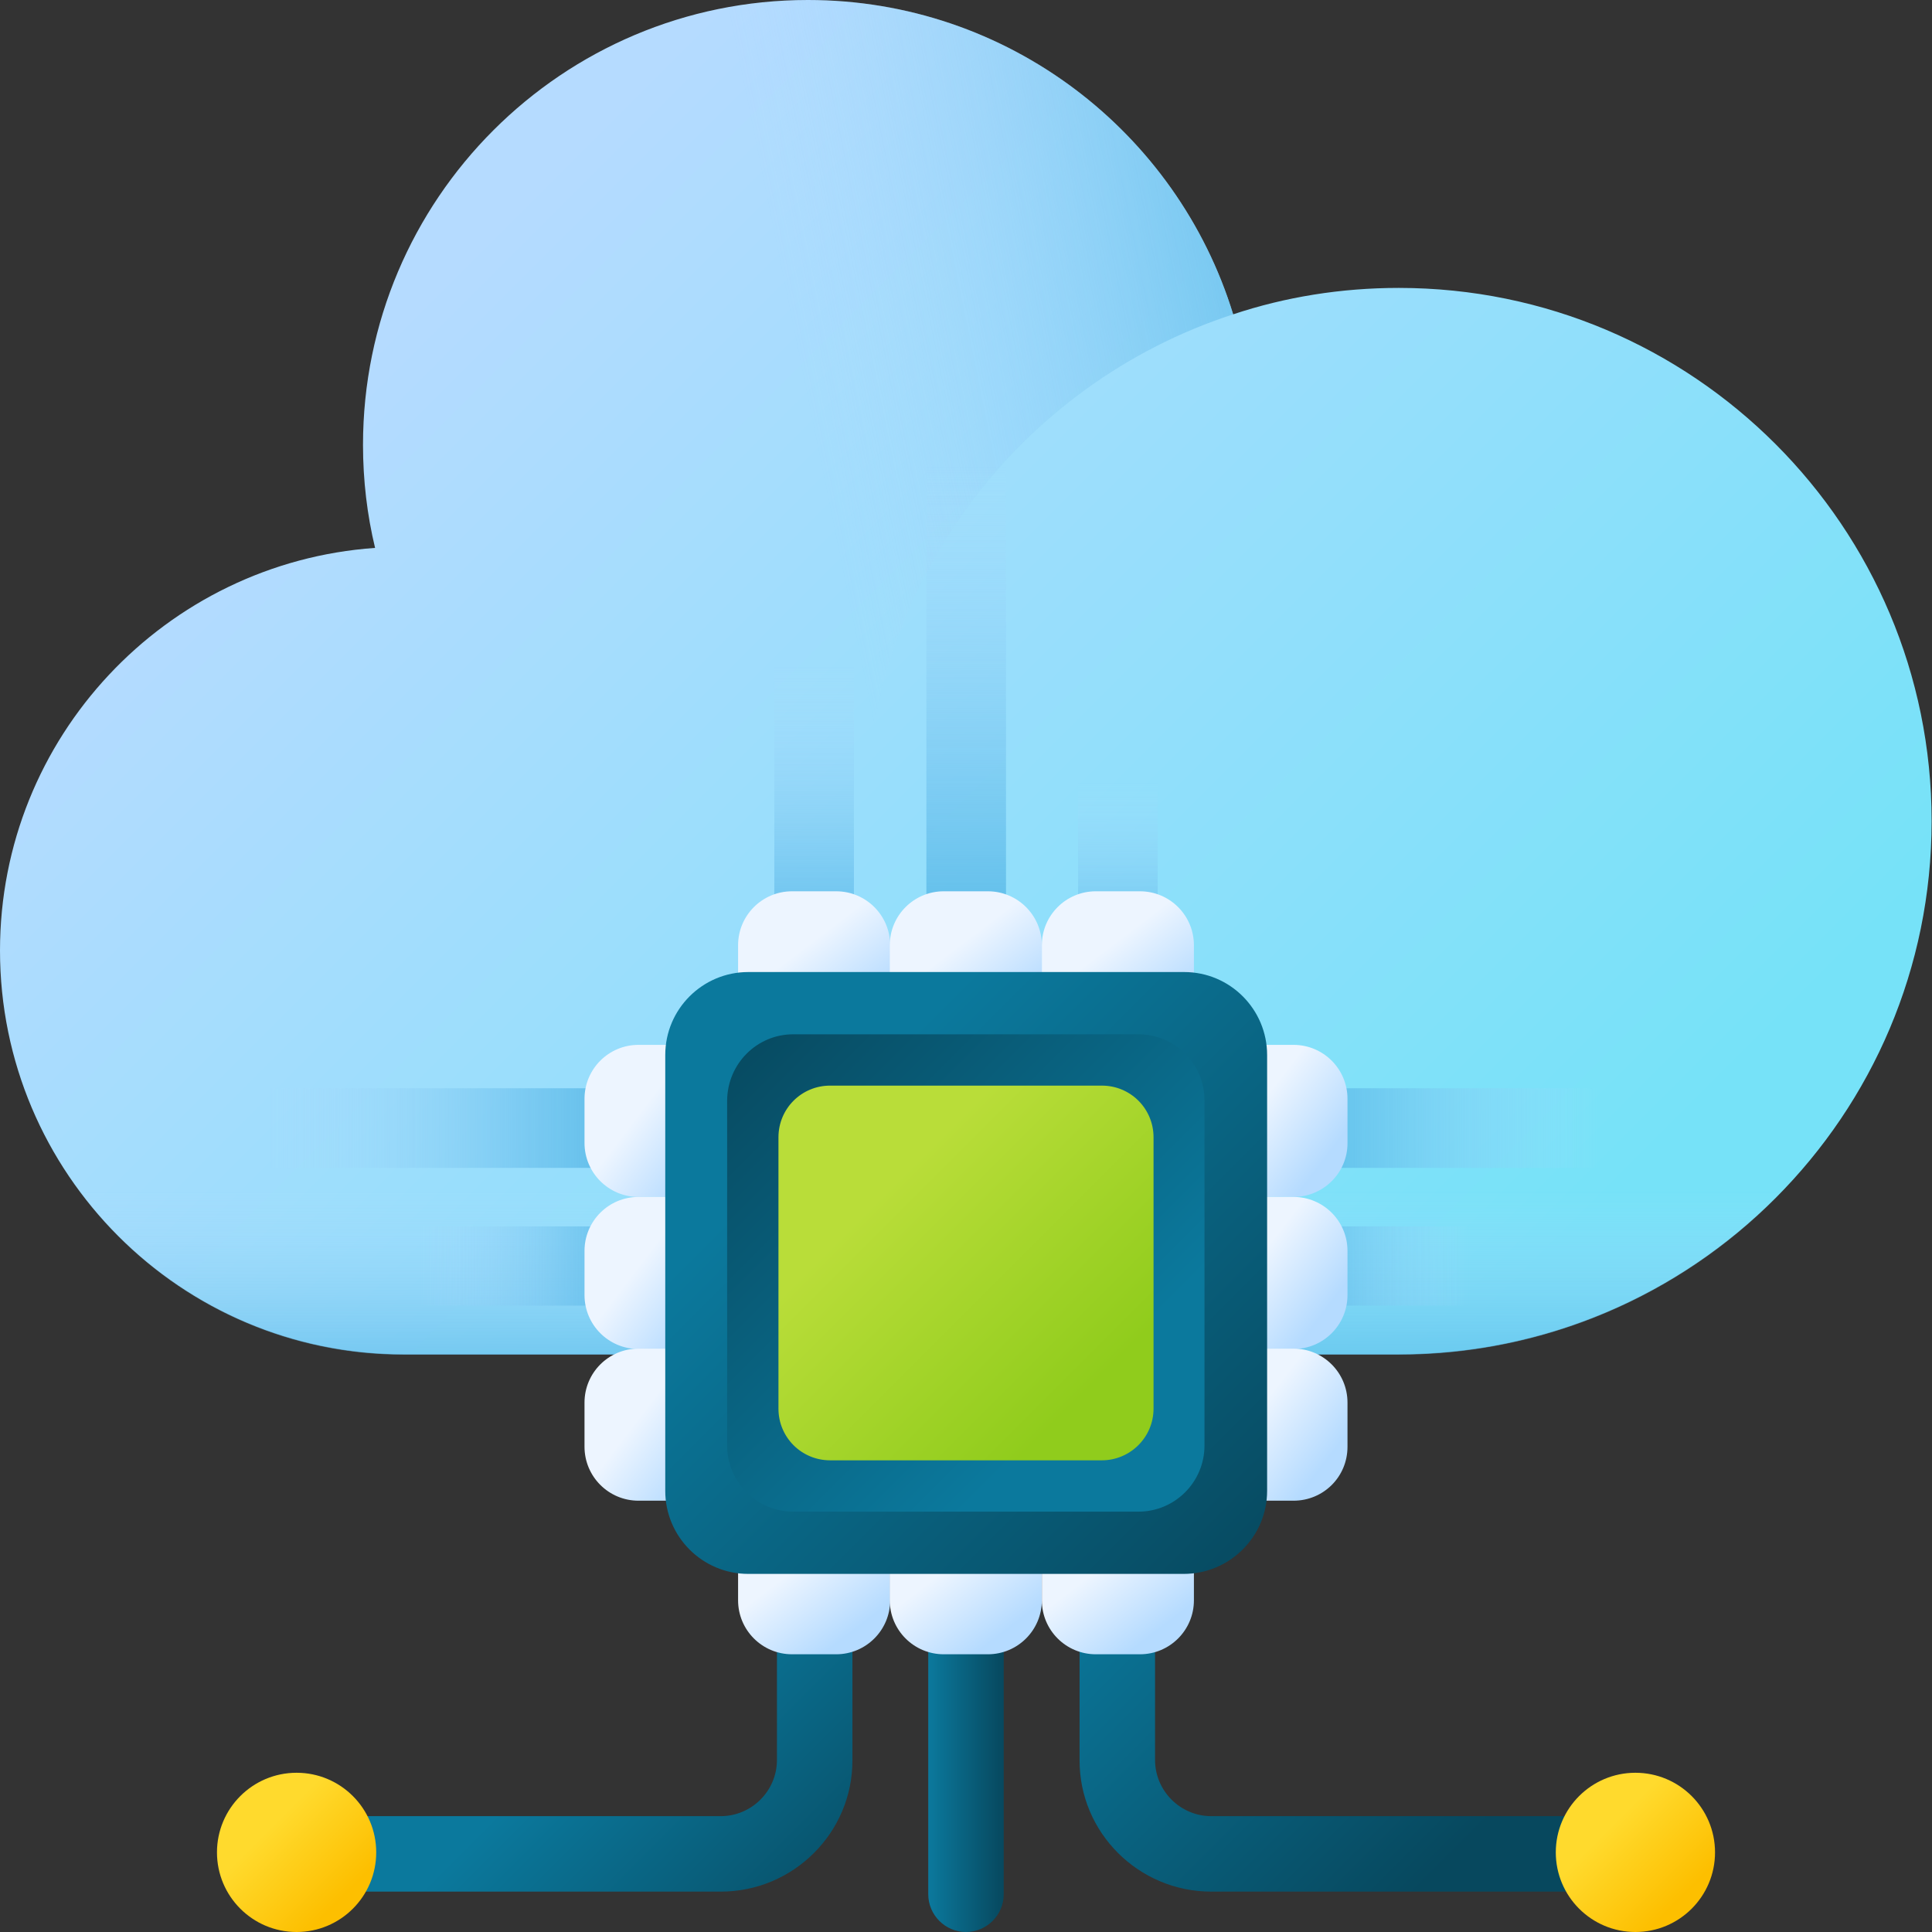 <?xml version="1.0" encoding="utf-8"?>
<!-- Generator: Adobe Illustrator 25.0.1, SVG Export Plug-In . SVG Version: 6.00 Build 0)  -->
<svg version="1.1" id="Capa_1" xmlns:svgjs="http://svgjs.com/svgjs"
	 xmlns="http://www.w3.org/2000/svg" xmlns:xlink="http://www.w3.org/1999/xlink" x="0px" y="0px" viewBox="0 0 512 512"
	 style="enable-background:new 0 0 512 512;" xml:space="preserve">
<rect x="0" y="0" width="512" height="512" fill="#333333" stroke="none"/>
<style type="text/css">
	.st0{fill:url(#SVGID_1_);}
	.st1{fill:url(#SVGID_2_);}
	.st2{fill:url(#SVGID_3_);}
	.st3{fill:url(#SVGID_4_);}
	.st4{fill:url(#SVGID_5_);}
	.st5{fill:url(#SVGID_6_);}
	.st6{fill:url(#SVGID_7_);}
	.st7{fill:url(#SVGID_8_);}
	.st8{fill:url(#SVGID_9_);}
	.st9{fill:url(#SVGID_10_);}
	.st10{fill:url(#SVGID_11_);}
	.st11{fill:url(#SVGID_12_);}
	.st12{fill:url(#SVGID_13_);}
	.st13{fill:url(#SVGID_14_);}
	.st14{fill:url(#SVGID_15_);}
	.st15{fill:url(#SVGID_16_);}
	.st16{fill:url(#SVGID_17_);}
	.st17{fill:url(#SVGID_18_);}
	.st18{fill:url(#SVGID_19_);}
	.st19{fill:url(#SVGID_20_);}
	.st20{fill:url(#SVGID_21_);}
	.st21{fill:url(#SVGID_22_);}
	.st22{fill:url(#SVGID_23_);}
	.st23{fill:url(#SVGID_24_);}
	.st24{fill:url(#SVGID_25_);}
	.st25{fill:url(#SVGID_26_);}
	.st26{fill:url(#SVGID_27_);}
	.st27{fill:url(#SVGID_28_);}
	.st28{fill:url(#SVGID_29_);}
	.st29{fill:url(#SVGID_30_);}
</style>
<g>
	<g>
		<g>
			
				<linearGradient id="SVGID_1_" gradientUnits="userSpaceOnUse" x1="108.61" y1="431.956" x2="384.817" y2="155.75" gradientTransform="matrix(1.004 0 0 -1.004 0.161 514.544)">
				<stop  offset="0" style="stop-color:#B5DBFF"/>
				<stop  offset="1" style="stop-color:#76E2F8"/>
			</linearGradient>
			<path class="st0" d="M370.7,76.3c-15.3,0-30.1,2.4-43.9,7C312,35.1,267.1,0,214.1,0C149,0,96.2,52.8,96.2,117.9
				c0,9.4,1.1,18.6,3.2,27.3C43.9,149.1,0,195.4,0,251.9c0,59.1,47.9,107,107,107h263.6c78.1,0,141.3-63.3,141.3-141.3
				S448.7,76.3,370.7,76.3z"/>
			
				<linearGradient id="SVGID_2_" gradientUnits="userSpaceOnUse" x1="215.145" y1="395.68" x2="392.854" y2="431.814" gradientTransform="matrix(1.004 0 0 -1.004 0.161 514.544)">
				<stop  offset="0" style="stop-color:#B5DBFF;stop-opacity:0"/>
				<stop  offset="0.243" style="stop-color:#93CEF6;stop-opacity:0.243"/>
				<stop  offset="0.576" style="stop-color:#6ABFEC;stop-opacity:0.576"/>
				<stop  offset="0.84" style="stop-color:#51B5E5;stop-opacity:0.84"/>
				<stop  offset="1" style="stop-color:#48B2E3"/>
			</linearGradient>
			<path class="st1" d="M229.3,217.7c0,5.7,0.3,11.4,1,16.9c-5.3,0.7-10.8,1.1-16.3,1.1C149,235.7,96.2,183,96.2,117.9
				C96.2,52.8,149,0,214.1,0c53.1,0,97.9,35.1,112.7,83.3C270.2,101.7,229.3,154.9,229.3,217.7L229.3,217.7z"/>
			
				<linearGradient id="SVGID_3_" gradientUnits="userSpaceOnUse" x1="251.15" y1="198.59" x2="251.15" y2="129.876" gradientTransform="matrix(1.004 0 0 -1.004 0.161 514.544)">
				<stop  offset="0" style="stop-color:#B5DBFF;stop-opacity:0"/>
				<stop  offset="0.243" style="stop-color:#93CEF6;stop-opacity:0.243"/>
				<stop  offset="0.576" style="stop-color:#6ABFEC;stop-opacity:0.576"/>
				<stop  offset="0.84" style="stop-color:#51B5E5;stop-opacity:0.84"/>
				<stop  offset="1" style="stop-color:#48B2E3"/>
			</linearGradient>
			<path class="st2" d="M0.8,265.3C7.4,318.1,52.4,359,107,359h263.6c61.3,0,113.6-39.1,133.1-93.7H0.8z"/>
		</g>
		
			<linearGradient id="SVGID_4_" gradientUnits="userSpaceOnUse" x1="214.737" y1="336.534" x2="214.737" y2="245.528" gradientTransform="matrix(1.004 0 0 -1.004 0.161 514.544)">
			<stop  offset="0" style="stop-color:#B5DBFF;stop-opacity:0"/>
			<stop  offset="0.243" style="stop-color:#93CEF6;stop-opacity:0.243"/>
			<stop  offset="0.576" style="stop-color:#6ABFEC;stop-opacity:0.576"/>
			<stop  offset="0.84" style="stop-color:#51B5E5;stop-opacity:0.84"/>
			<stop  offset="1" style="stop-color:#48B2E3"/>
		</linearGradient>
		<path class="st3" d="M205.2,141.7h21.1v119.5h-21.1V141.7z"/>
		
			<linearGradient id="SVGID_5_" gradientUnits="userSpaceOnUse" x1="254.84" y1="389.279" x2="254.84" y2="241.21" gradientTransform="matrix(1.004 0 0 -1.004 0.161 514.544)">
			<stop  offset="0" style="stop-color:#B5DBFF;stop-opacity:0"/>
			<stop  offset="0.243" style="stop-color:#93CEF6;stop-opacity:0.243"/>
			<stop  offset="0.576" style="stop-color:#6ABFEC;stop-opacity:0.576"/>
			<stop  offset="0.84" style="stop-color:#51B5E5;stop-opacity:0.84"/>
			<stop  offset="1" style="stop-color:#48B2E3"/>
		</linearGradient>
		<path class="st4" d="M245.5,66.8h21.1v194.4h-21.1V66.8z"/>
		
			<linearGradient id="SVGID_6_" gradientUnits="userSpaceOnUse" x1="294.943" y1="305.868" x2="294.943" y2="248.039" gradientTransform="matrix(1.004 0 0 -1.004 0.161 514.544)">
			<stop  offset="0" style="stop-color:#B5DBFF;stop-opacity:0"/>
			<stop  offset="0.243" style="stop-color:#93CEF6;stop-opacity:0.243"/>
			<stop  offset="0.576" style="stop-color:#6ABFEC;stop-opacity:0.576"/>
			<stop  offset="0.84" style="stop-color:#51B5E5;stop-opacity:0.84"/>
			<stop  offset="1" style="stop-color:#48B2E3"/>
		</linearGradient>
		<path class="st5" d="M285.7,185.2h21.1v75.9h-21.1V185.2z"/>
		<g>
			
				<linearGradient id="SVGID_7_" gradientUnits="userSpaceOnUse" x1="-97.135" y1="415.124" x2="-97.135" y2="346.704" gradientTransform="matrix(0 -1.004 -1.004 0 527.907 237.987)">
				<stop  offset="0" style="stop-color:#B5DBFF;stop-opacity:0"/>
				<stop  offset="0.243" style="stop-color:#93CEF6;stop-opacity:0.243"/>
				<stop  offset="0.576" style="stop-color:#6ABFEC;stop-opacity:0.576"/>
				<stop  offset="0.84" style="stop-color:#51B5E5;stop-opacity:0.84"/>
				<stop  offset="1" style="stop-color:#48B2E3"/>
			</linearGradient>
			<path class="st6" d="M174.6,325V346H84.8V325H174.6z"/>
			
				<linearGradient id="SVGID_8_" gradientUnits="userSpaceOnUse" x1="-60.721" y1="454.779" x2="-60.721" y2="343.457" gradientTransform="matrix(0 -1.004 -1.004 0 527.907 237.987)">
				<stop  offset="0" style="stop-color:#B5DBFF;stop-opacity:0"/>
				<stop  offset="0.243" style="stop-color:#93CEF6;stop-opacity:0.243"/>
				<stop  offset="0.576" style="stop-color:#6ABFEC;stop-opacity:0.576"/>
				<stop  offset="0.84" style="stop-color:#51B5E5;stop-opacity:0.84"/>
				<stop  offset="1" style="stop-color:#48B2E3"/>
			</linearGradient>
			<path class="st7" d="M174.6,288.4v21.1H28.5v-21.1H174.6z"/>
		</g>
		<g>
			
				<linearGradient id="SVGID_9_" gradientUnits="userSpaceOnUse" x1="-97.135" y1="284.326" x2="-97.135" y2="226.254" gradientTransform="matrix(0 -1.004 1.004 0 104.207 237.987)">
				<stop  offset="0" style="stop-color:#B5DBFF;stop-opacity:0"/>
				<stop  offset="0.243" style="stop-color:#93CEF6;stop-opacity:0.243"/>
				<stop  offset="0.576" style="stop-color:#6ABFEC;stop-opacity:0.576"/>
				<stop  offset="0.84" style="stop-color:#51B5E5;stop-opacity:0.84"/>
				<stop  offset="1" style="stop-color:#48B2E3"/>
			</linearGradient>
			<path class="st8" d="M335.8,325V346H412V325H335.8z"/>
			
				<linearGradient id="SVGID_10_" gradientUnits="userSpaceOnUse" x1="-60.721" y1="317.984" x2="-60.721" y2="223.498" gradientTransform="matrix(0 -1.004 1.004 0 104.207 237.987)">
				<stop  offset="0" style="stop-color:#B5DBFF;stop-opacity:0"/>
				<stop  offset="0.243" style="stop-color:#93CEF6;stop-opacity:0.243"/>
				<stop  offset="0.576" style="stop-color:#6ABFEC;stop-opacity:0.576"/>
				<stop  offset="0.84" style="stop-color:#51B5E5;stop-opacity:0.84"/>
				<stop  offset="1" style="stop-color:#48B2E3"/>
			</linearGradient>
			<path class="st9" d="M335.8,288.4v21.1h124v-21.1H335.8z"/>
		</g>
		<g>
			<g>
				
					<linearGradient id="SVGID_11_" gradientUnits="userSpaceOnUse" x1="153.341" y1="56.036" x2="219.543" y2="-10.166" gradientTransform="matrix(1.004 0 0 -1.004 0.161 514.544)">
					<stop  offset="0" style="stop-color:#0B799D"/>
					<stop  offset="1" style="stop-color:#07485E"/>
				</linearGradient>
				<path class="st10" d="M191,501.3h-106c-5.5,0-10-4.5-10-10s4.5-10,10-10h106c8.2,0,14.9-6.7,14.9-14.9v-48.1c0-5.5,4.5-10,10-10
					c5.5,0,10,4.5,10,10v48.1C226,485.6,210.3,501.3,191,501.3z"/>
				
					<linearGradient id="SVGID_12_" gradientUnits="userSpaceOnUse" x1="71.34" y1="30.284" x2="90.078" y2="11.546" gradientTransform="matrix(1.004 0 0 -1.004 0.161 514.544)">
					<stop  offset="0" style="stop-color:#FFDA2D"/>
					<stop  offset="1" style="stop-color:#FDBF00"/>
				</linearGradient>
				<circle class="st11" cx="78.6" cy="490.9" r="21.1"/>
			</g>
			<g>
				
					<linearGradient id="SVGID_13_" gradientUnits="userSpaceOnUse" x1="288.188" y1="102.216" x2="375.486" y2="14.918" gradientTransform="matrix(1.004 0 0 -1.004 0.161 514.544)">
					<stop  offset="0" style="stop-color:#0B799D"/>
					<stop  offset="1" style="stop-color:#07485E"/>
				</linearGradient>
				<path class="st12" d="M321,501.3h106c5.5,0,10-4.5,10-10s-4.5-10-10-10H321c-8.2,0-14.9-6.7-14.9-14.9v-48.1c0-5.5-4.5-10-10-10
					c-5.5,0-10,4.5-10,10v48.1C286,485.6,301.7,501.3,321,501.3z"/>
				
					<linearGradient id="SVGID_14_" gradientUnits="userSpaceOnUse" x1="424.84" y1="30.284" x2="443.579" y2="11.546" gradientTransform="matrix(1.004 0 0 -1.004 0.161 514.544)">
					<stop  offset="0" style="stop-color:#FFDA2D"/>
					<stop  offset="1" style="stop-color:#FDBF00"/>
				</linearGradient>
				<circle class="st13" cx="433.4" cy="490.9" r="21.1"/>
			</g>
		</g>
		
			<linearGradient id="SVGID_15_" gradientUnits="userSpaceOnUse" x1="244.84" y1="54.247" x2="264.84" y2="54.247" gradientTransform="matrix(1.004 0 0 -1.004 0.161 514.544)">
			<stop  offset="0" style="stop-color:#0B799D"/>
			<stop  offset="1" style="stop-color:#07485E"/>
		</linearGradient>
		<path class="st14" d="M256,512c-5.5,0-10-4.5-10-10v-83.8c0-5.5,4.5-10,10-10c5.5,0,10,4.5,10,10V502C266,507.5,261.5,512,256,512
			z"/>
		<g>
			<g>
				
					<linearGradient id="SVGID_16_" gradientUnits="userSpaceOnUse" x1="331.541" y1="219.903" x2="349.369" y2="206.319" gradientTransform="matrix(1.004 0 0 -1.004 0.161 514.544)">
					<stop  offset="0" style="stop-color:#EDF5FF"/>
					<stop  offset="1" style="stop-color:#B5DBFF"/>
				</linearGradient>
				<path class="st15" d="M342.8,317.2h-10.9c-7.9,0-14.3-6.4-14.3-14.3v-11.7c0-7.9,6.4-14.3,14.3-14.3h10.9
					c7.9,0,14.3,6.4,14.3,14.3V303C357.1,310.8,350.7,317.2,342.8,317.2z"/>
				
					<linearGradient id="SVGID_17_" gradientUnits="userSpaceOnUse" x1="331.541" y1="179.8" x2="349.369" y2="166.216" gradientTransform="matrix(1.004 0 0 -1.004 0.161 514.544)">
					<stop  offset="0" style="stop-color:#EDF5FF"/>
					<stop  offset="1" style="stop-color:#B5DBFF"/>
				</linearGradient>
				<path class="st16" d="M342.8,357.5h-10.9c-7.9,0-14.3-6.4-14.3-14.3v-11.7c0-7.9,6.4-14.3,14.3-14.3h10.9
					c7.9,0,14.3,6.4,14.3,14.3v11.7C357.1,351.1,350.7,357.5,342.8,357.5z"/>
				
					<linearGradient id="SVGID_18_" gradientUnits="userSpaceOnUse" x1="331.542" y1="139.697" x2="349.37" y2="126.114" gradientTransform="matrix(1.004 0 0 -1.004 0.161 514.544)">
					<stop  offset="0" style="stop-color:#EDF5FF"/>
					<stop  offset="1" style="stop-color:#B5DBFF"/>
				</linearGradient>
				<path class="st17" d="M342.8,397.7h-10.9c-7.9,0-14.3-6.4-14.3-14.3v-11.7c0-7.9,6.4-14.3,14.3-14.3h10.9
					c7.9,0,14.3,6.4,14.3,14.3v11.7C357.1,391.4,350.7,397.7,342.8,397.7z"/>
			</g>
			<g>
				
					<linearGradient id="SVGID_19_" gradientUnits="userSpaceOnUse" x1="169.467" y1="219.903" x2="187.296" y2="206.319" gradientTransform="matrix(1.004 0 0 -1.004 0.161 514.544)">
					<stop  offset="0" style="stop-color:#EDF5FF"/>
					<stop  offset="1" style="stop-color:#B5DBFF"/>
				</linearGradient>
				<path class="st18" d="M180.1,317.2h-10.9c-7.9,0-14.3-6.4-14.3-14.3v-11.7c0-7.9,6.4-14.3,14.3-14.3h10.9
					c7.9,0,14.3,6.4,14.3,14.3V303C194.3,310.8,188,317.2,180.1,317.2z"/>
				
					<linearGradient id="SVGID_20_" gradientUnits="userSpaceOnUse" x1="169.467" y1="179.8" x2="187.296" y2="166.216" gradientTransform="matrix(1.004 0 0 -1.004 0.161 514.544)">
					<stop  offset="0" style="stop-color:#EDF5FF"/>
					<stop  offset="1" style="stop-color:#B5DBFF"/>
				</linearGradient>
				<path class="st19" d="M180.1,357.5h-10.9c-7.9,0-14.3-6.4-14.3-14.3v-11.7c0-7.9,6.4-14.3,14.3-14.3h10.9
					c7.9,0,14.3,6.4,14.3,14.3v11.7C194.3,351.1,188,357.5,180.1,357.5z"/>
				
					<linearGradient id="SVGID_21_" gradientUnits="userSpaceOnUse" x1="169.467" y1="139.698" x2="187.296" y2="126.115" gradientTransform="matrix(1.004 0 0 -1.004 0.161 514.544)">
					<stop  offset="0" style="stop-color:#EDF5FF"/>
					<stop  offset="1" style="stop-color:#B5DBFF"/>
				</linearGradient>
				<path class="st20" d="M180.1,397.7h-10.9c-7.9,0-14.3-6.4-14.3-14.3v-11.7c0-7.9,6.4-14.3,14.3-14.3h10.9
					c7.9,0,14.3,6.4,14.3,14.3v11.7C194.3,391.4,188,397.7,180.1,397.7z"/>
			</g>
		</g>
		<g>
			<g>
				
					<linearGradient id="SVGID_22_" gradientUnits="userSpaceOnUse" x1="536.094" y1="424.455" x2="553.922" y2="410.871" gradientTransform="matrix(0 1.004 -1.004 0 638.544 -123.839)">
					<stop  offset="0" style="stop-color:#EDF5FF"/>
					<stop  offset="1" style="stop-color:#B5DBFF"/>
				</linearGradient>
				<path class="st21" d="M235.9,424.1v-10.9c0-7.9-6.4-14.3-14.3-14.3h-11.7c-7.9,0-14.3,6.4-14.3,14.3v10.9
					c0,7.9,6.4,14.3,14.3,14.3h11.7C229.5,438.4,235.9,432,235.9,424.1z"/>
				
					<linearGradient id="SVGID_23_" gradientUnits="userSpaceOnUse" x1="536.094" y1="384.353" x2="553.922" y2="370.77" gradientTransform="matrix(0 1.004 -1.004 0 638.544 -123.839)">
					<stop  offset="0" style="stop-color:#EDF5FF"/>
					<stop  offset="1" style="stop-color:#B5DBFF"/>
				</linearGradient>
				<path class="st22" d="M276.1,424.1v-10.9c0-7.9-6.4-14.3-14.3-14.3h-11.7c-7.9,0-14.3,6.4-14.3,14.3v10.9
					c0,7.9,6.4,14.3,14.3,14.3h11.7C269.7,438.4,276.1,432,276.1,424.1z"/>
				
					<linearGradient id="SVGID_24_" gradientUnits="userSpaceOnUse" x1="536.094" y1="344.25" x2="553.922" y2="330.666" gradientTransform="matrix(0 1.004 -1.004 0 638.544 -123.839)">
					<stop  offset="0" style="stop-color:#EDF5FF"/>
					<stop  offset="1" style="stop-color:#B5DBFF"/>
				</linearGradient>
				<path class="st23" d="M316.4,424.1v-10.9c0-7.9-6.4-14.3-14.3-14.3h-11.7c-7.9,0-14.3,6.4-14.3,14.3v10.9
					c0,7.9,6.4,14.3,14.3,14.3h11.7C310,438.4,316.4,432,316.4,424.1z"/>
			</g>
			<g>
				
					<linearGradient id="SVGID_25_" gradientUnits="userSpaceOnUse" x1="374.019" y1="424.456" x2="391.848" y2="410.872" gradientTransform="matrix(0 1.004 -1.004 0 638.544 -123.839)">
					<stop  offset="0" style="stop-color:#EDF5FF"/>
					<stop  offset="1" style="stop-color:#B5DBFF"/>
				</linearGradient>
				<path class="st24" d="M235.9,261.4v-10.9c0-7.9-6.4-14.3-14.3-14.3h-11.7c-7.9,0-14.3,6.4-14.3,14.3v10.9
					c0,7.9,6.4,14.3,14.3,14.3h11.7C229.5,275.7,235.9,269.3,235.9,261.4z"/>
				
					<linearGradient id="SVGID_26_" gradientUnits="userSpaceOnUse" x1="374.02" y1="384.353" x2="391.849" y2="370.77" gradientTransform="matrix(0 1.004 -1.004 0 638.544 -123.839)">
					<stop  offset="0" style="stop-color:#EDF5FF"/>
					<stop  offset="1" style="stop-color:#B5DBFF"/>
				</linearGradient>
				<path class="st25" d="M276.1,261.4v-10.9c0-7.9-6.4-14.3-14.3-14.3h-11.7c-7.9,0-14.3,6.4-14.3,14.3v10.9
					c0,7.9,6.4,14.3,14.3,14.3h11.7C269.7,275.7,276.1,269.3,276.1,261.4z"/>
				
					<linearGradient id="SVGID_27_" gradientUnits="userSpaceOnUse" x1="374.019" y1="344.251" x2="391.848" y2="330.667" gradientTransform="matrix(0 1.004 -1.004 0 638.544 -123.839)">
					<stop  offset="0" style="stop-color:#EDF5FF"/>
					<stop  offset="1" style="stop-color:#B5DBFF"/>
				</linearGradient>
				<path class="st26" d="M316.4,261.4v-10.9c0-7.9-6.4-14.3-14.3-14.3h-11.7c-7.9,0-14.3,6.4-14.3,14.3v10.9
					c0,7.9,6.4,14.3,14.3,14.3h11.7C310,275.7,316.4,269.3,316.4,261.4z"/>
			</g>
		</g>
		<g>
			
				<linearGradient id="SVGID_28_" gradientUnits="userSpaceOnUse" x1="215.84" y1="215.497" x2="336.144" y2="95.193" gradientTransform="matrix(1.004 0 0 -1.004 0.161 514.544)">
				<stop  offset="0" style="stop-color:#0B799D"/>
				<stop  offset="1" style="stop-color:#07485E"/>
			</linearGradient>
			<path class="st27" d="M313.7,417.1H198.3c-12.2,0-22-9.9-22-22V279.6c0-12.2,9.9-22,22-22h115.5c12.2,0,22,9.9,22,22v115.5
				C335.8,407.2,325.9,417.1,313.7,417.1z"/>
			
				<linearGradient id="SVGID_29_" gradientUnits="userSpaceOnUse" x1="142.235" y1="698.208" x2="237.631" y2="602.811" gradientTransform="matrix(-1.004 0 0 1.004 429.839 -332.544)">
				<stop  offset="0" style="stop-color:#0B799D"/>
				<stop  offset="1" style="stop-color:#07485E"/>
			</linearGradient>
			<path class="st28" d="M210.2,274.1h91.5c9.6,0,17.5,7.8,17.5,17.5v91.5c0,9.6-7.8,17.5-17.5,17.5h-91.5
				c-9.6,0-17.5-7.8-17.5-17.5v-91.5C192.8,281.9,200.6,274.1,210.2,274.1z"/>
			
				<linearGradient id="SVGID_30_" gradientUnits="userSpaceOnUse" x1="233.34" y1="197.997" x2="286.52" y2="144.817" gradientTransform="matrix(1.004 0 0 -1.004 0.161 514.544)">
				<stop  offset="0" style="stop-color:#B9DD39"/>
				<stop  offset="1" style="stop-color:#90CC1C"/>
			</linearGradient>
			<path class="st29" d="M292,387H220c-7.6,0-13.7-6.1-13.7-13.7v-71.9c0-7.6,6.1-13.7,13.7-13.7H292c7.6,0,13.7,6.1,13.7,13.7v71.9
				C305.7,380.9,299.5,387,292,387z"/>
		</g>
	</g>
</g>
</svg>
